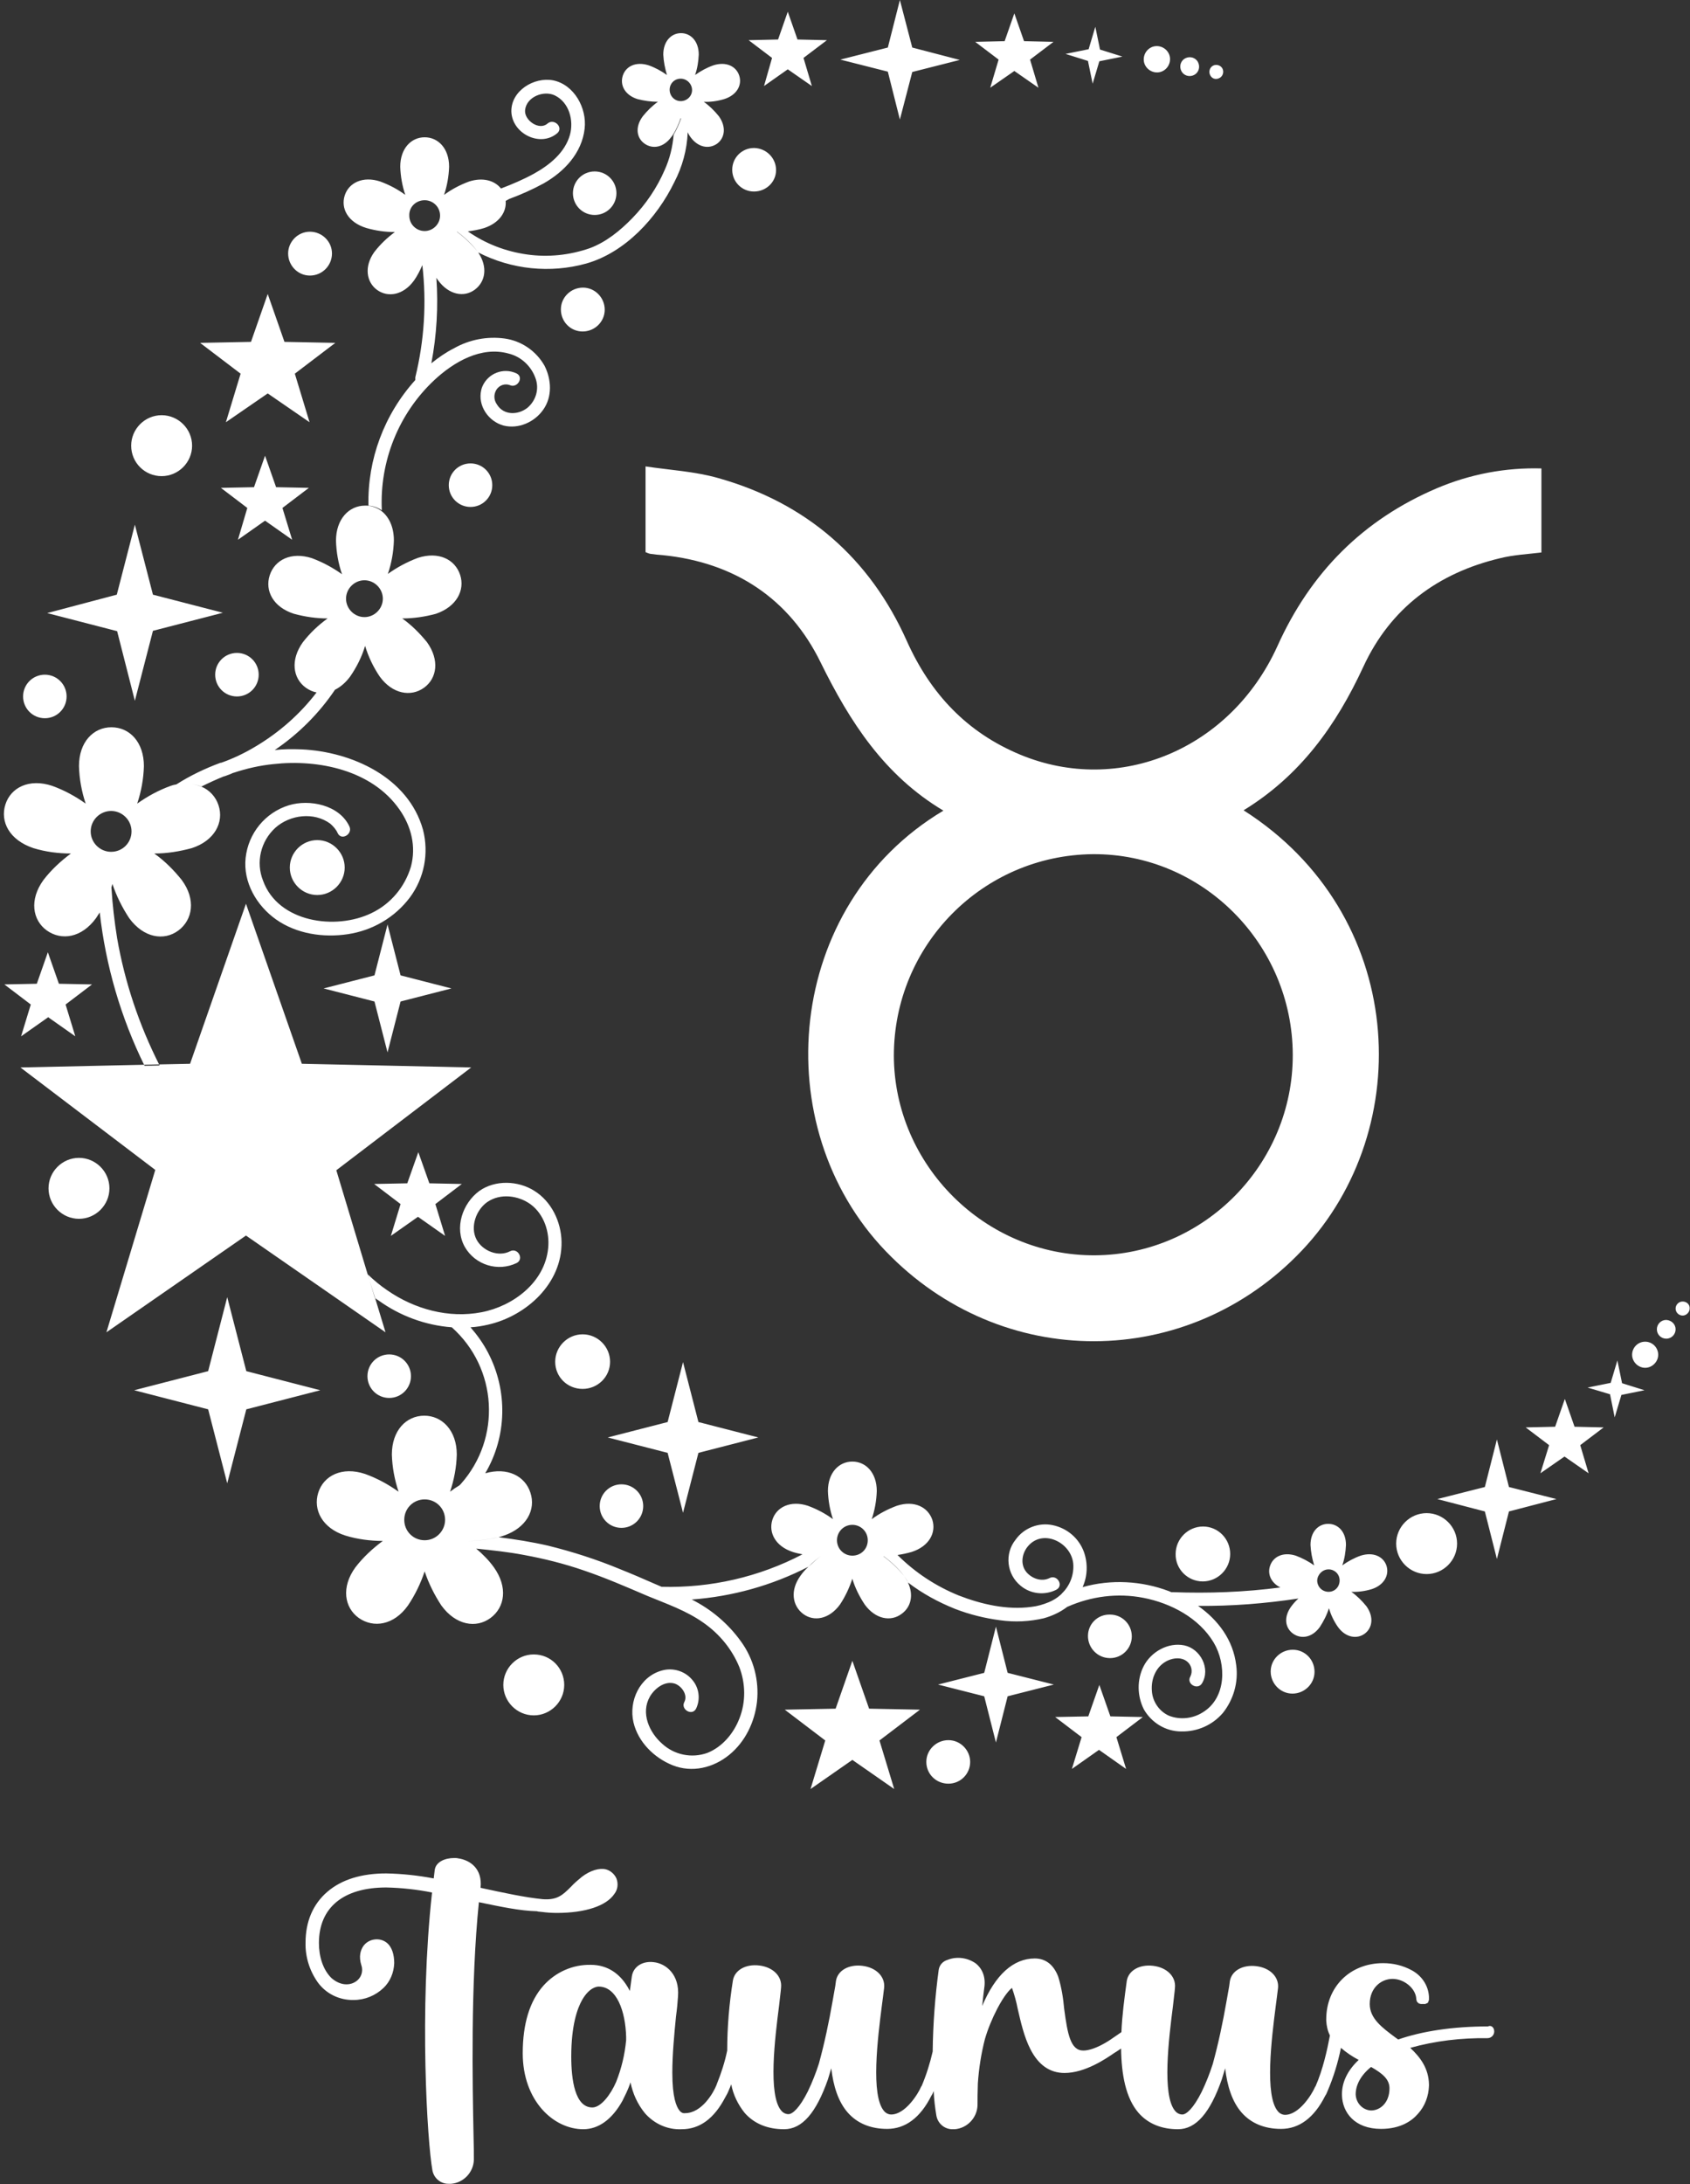<?xml version="1.0" encoding="UTF-8" standalone="no"?><svg xmlns="http://www.w3.org/2000/svg" xmlns:xlink="http://www.w3.org/1999/xlink" fill="#ffffff" height="652.3" preserveAspectRatio="xMidYMid meet" version="1" viewBox="-1.1 0.0 505.0 652.3" width="505" zoomAndPan="magnify"><rect x="-1.1" y="0.0" width="505.0" height="652.3" fill="#333333" stroke="none"/><g id="change1_1"><path d="M142,568.1c-2.5,24.4-1.9,54.7-1.6,69.6c0.1,3.4,0.1,5.9,0.1,7.3c-0.1,3.8-3.1,6.9-6.8,7.2c-0.2,0-0.4,0-0.6,0 c-2.5,0.1-4.6-1.7-5-4.1c-1.5-8.3-4-47.5-0.1-82.9c-4.5-0.9-9.1-1.4-13.7-1.5c-12.8,0-20.1,6-20.1,16.6c0,4,1.2,8,3.8,10.5 c2.8,2.4,5.6,2.1,7.2,1c1.6-1,2.3-3,1.7-4.8c-0.9-2.8-0.2-4.6,0.5-5.7c0.8-1.2,2.2-2,3.7-2.1c1.3-0.1,2.6,0.3,3.6,1.2 c1.3,1.2,2,3.3,2,5.9c-0.1,2.8-1.2,5.5-3.2,7.4c-2.4,2.3-5.6,3.6-8.9,3.6c-4.2,0.1-8.2-1.8-10.7-5.2c-2.5-3.5-3.8-7.7-3.7-11.9 c0-6.3,2.2-11.5,6.5-15.2s10.3-5.5,17.6-5.5c4.8,0.1,9.5,0.6,14.2,1.5c0.1-0.8,0.2-1.7,0.3-2.5c0.3-2.4,3-3.6,5.8-3.6 c0.4,0,0.8,0,1.2,0.1c3.5,0.5,7.3,3,6.7,8.8c6.9,1.5,13.4,2.9,18.6,3.4c4.3,0.3,5.9-1.2,8.4-3.7c1-1.1,2.2-2.1,3.3-3 c2.5-1.9,5.2-2.7,7.2-2.2c1.4,0.4,2.5,1.4,3.1,2.7c0.6,1.6,0.4,3.3-0.6,4.6c-2.4,3.6-8.7,5.7-17.2,5.7c-1.5,0-3-0.1-4.5-0.3l-1-0.1 c-0.1,0-0.2,0-0.4-0.1C154.3,570.7,148.3,569.4,142,568.1z M445.4,606.7c0,1.1-0.9,2-2,2c-7.8-0.1-15.6,0.8-23.1,2.9 c3,2.8,5.5,6.1,5.6,10.9v0.4c-0.1,3.1-1.2,6.1-3.3,8.4c-1.8,2.1-5.2,4.5-11,4.5c-8,0-11.6-5-11.7-10.1c0-0.1,0-0.1,0-0.2 c0,0,0-0.1,0-0.1c0-3.7,1.8-7.2,5-10.2c-1.9-1-3.7-2.2-5.3-3.6c-0.9,4.4-2.2,8.7-4,12.9c-0.2,0.5-0.4,1-0.7,1.4 c-3.3,6.6-7.8,9.9-13.2,9.9c-5,0-9-1.7-11.8-4.9s-4.3-7.9-4.9-13.2c-0.3,1.1-0.7,2.2-1,3.3c-3.5,10-7.7,14.9-13.1,14.9 c-5,0-9-1.7-11.8-4.9c-3.8-4.4-5.1-11.4-5.2-19.2c-0.5,0.3-1,0.7-1.5,1l-0.5,0.3c-2.6,1.8-8.8,6-14.9,6c-4.4,0-7.8-2.4-10.2-7.1 c-1.9-3.7-2.9-8.2-3.8-12.1c-0.4-2.1-1-4.2-1.7-6.2c-0.7,0.5-2.3,2.2-4.4,6.2c-1.5,2.9-2.8,6-3.7,9.1c-1.1,4.3-1.8,8.7-2.1,13.2 c-0.1,2.6-0.1,4.8-0.1,6.5c-0.1,3.8-3.1,6.9-6.8,7.2h-0.5c-2.5,0.1-4.6-1.7-5-4.1c-0.4-2.4-0.7-4.8-0.8-7.3l0,0 c-0.2,0.5-0.4,1-0.7,1.4c-3.3,6.6-7.8,9.9-13.2,9.9c-5,0-9-1.7-11.8-4.9s-4.3-7.9-4.9-13.2c-0.3,1.1-0.7,2.2-1,3.3 c-3.5,10-7.7,14.9-13.1,14.9c-5,0-9-1.7-11.8-4.9c-2-2.5-3.4-5.4-4-8.5c-0.2,0.6-0.5,1.2-0.7,1.7c-0.3,0.8-0.7,1.5-1.1,2.2 c-3.3,6.3-7.6,9.5-13,9.5c-4.2,0.2-8.2-1.6-11-4.8c-2.2-2.7-3.6-5.8-4.3-9.2c-0.1,0.2-0.1,0.4-0.2,0.6c-0.6,1.7-1.4,3.3-2.2,4.9 c-3.1,5.6-7.2,8.5-11.7,8.5c-8.9,0-18.1-8.5-18.1-22.7c0-8.8,2.1-15.6,6.2-20.2c3.6-4,8.7-6.3,14.1-6.2c5,0,9,2.6,11.6,7.6 c0.1,0.1,0.1,0.2,0.1,0.3c0.2-1.4,0.4-2.9,0.6-4.4c0.4-2.9,3.1-4.7,6.5-4.3c3.8,0.4,7.8,3.8,7.3,10.2c-0.1,1.7-0.3,3.8-0.6,6 c-0.5,5.1-1.1,11.3-1.1,16.8c0,7.4,1.2,10.2,2.2,11.4c0.4,0.5,1,0.8,1.6,0.7c5,0,8.5-6.1,9.4-8.4c0-0.1,0.1-0.2,0.1-0.3 c1.3-3.2,2.4-6.6,3.1-10c0-7,0.6-14,1.7-20.9c0.5-3.1,3.8-5,7.9-4.5s6.8,3.2,6.5,6.5c-0.1,1.5-0.4,3.4-0.6,5.5 c-1.2,9.4-3.4,26.8,0.7,31.4c0.5,0.6,1.3,1,2.1,1c1.2,0,3.3-1.8,5.8-6.8c1.3-2.7,2.4-5.5,3.3-8.3c1.7-6.2,3-12.4,4.1-18.7 c0.3-1.8,0.6-3.3,0.8-4.5l0.2-1.5c0.5-3.1,3.8-5,7.9-4.5c4.1,0.5,6.8,3.2,6.5,6.5c-0.2,1.5-0.4,3.4-0.7,5.5 c-1.2,9.4-3.4,26.8,0.7,31.4c0.5,0.6,1.3,1,2.1,1c4.2,0,8-6.1,8.9-8.2c0-0.1,0.1-0.2,0.2-0.3c1.4-3.3,2.5-6.8,3.3-10.3 c0.1-8.2,0.7-16.3,1.8-24.4c0.1-0.7,0.4-1.3,0.8-1.8c0.5-0.6,1.2-1,1.9-1.2c2.8-1.1,6-0.6,8.4,1.1c2.1,1.7,3,4.3,2.5,7.4 c-0.2,1.5-0.4,3.3-0.6,5.3c3.9-9.3,9.3-14.2,15.7-14.2c3.2,0,5.6,1.8,7,5.4c1,3.2,1.5,6.4,1.8,9.7c1,7.5,1.9,12.4,5.7,12.4 c1.5,0,3.9-0.6,7.6-2.9l0.1-0.1l0.2-0.1l0,0c1-0.7,2.2-1.5,3.5-2.4c0.2-5,0.9-10.2,1.6-15.3c0.5-3.1,3.8-5,7.9-4.5s6.8,3.2,6.5,6.5 c-0.1,1.5-0.4,3.4-0.6,5.5c-1.2,9.4-3.4,26.8,0.7,31.4c0.5,0.6,1.3,1,2.1,1c1.2,0,3.3-1.8,5.8-6.8c1.3-2.7,2.4-5.5,3.3-8.3 c1.7-6.2,3-12.4,4.1-18.7c0.3-1.8,0.6-3.3,0.8-4.5l0.2-1.5c0.5-3.1,3.8-5,7.9-4.5s6.8,3.2,6.5,6.5c-0.2,1.5-0.4,3.4-0.7,5.5 c-1.2,9.4-3.4,26.8,0.7,31.4c0.5,0.6,1.3,1,2.1,1c4.2,0,8-6.1,8.9-8.2c0-0.1,0.1-0.2,0.2-0.3c2.2-5,3.5-10.9,4.3-15.2 c-0.7-1.4-1-2.9-1.1-4.4v-0.4c0-9.7,7.1-16.8,17-16.8c3,0,5.9,0.7,8.5,2.1c3,1.6,5,4.5,5.2,7.9l0,0v0.1c0,0,0,0.1,0,0.2 c0,0.1,0,0.2,0,0.3v0.2v0.1c0,0,0,0.1,0,0.1c-0.1,0.2-0.1,0.3-0.2,0.5l0,0.1c-0.1,0.2-0.2,0.3-0.4,0.4h-0.1l-0.2,0.1l-0.2,0.1h-0.1 h-0.1h-0.1h-0.1h-0.1h-0.1H424c-0.1,0-0.2,0-0.3,0c-0.1,0-0.1,0-0.2,0h-0.1l-0.2-0.1h-0.1h-0.1c-0.1,0-0.2-0.1-0.2-0.2h-0.1 c-0.1-0.1-0.3-0.3-0.4-0.4l0-0.1c-0.1-0.1-0.1-0.2-0.1-0.2c0,0,0,0,0-0.1c0-0.1-0.1-0.2-0.1-0.3c0,0,0,0,0-0.1v-0.2 c-0.3-3.1-3.7-5.8-7.1-5.8c-3.3,0-6.8,2.6-6.8,7.5c0,4.3,3.6,7,7.8,10.1l0.7,0.5c7.2-2.5,16.4-3.9,26.8-3.9 C444.6,604.7,445.4,605.6,445.4,606.7L445.4,606.7z M186,609.3v-0.6c0-0.1,0-0.3,0-0.4c-0.2-7.6-2.8-15-8.2-15 c-0.6,0-2.8,0.3-4.9,3.9c-1.5,2.6-3.3,7.7-3.3,17c0,6.9,1.1,15.2,6.3,15.2c2.6,0,5.5-3.9,7.1-7.6C184.6,617.8,185.6,613.6,186,609.3 L186,609.3z M414.1,623.7c0-2.7-2-4.4-5.5-6.4c-3.1,2.5-4.6,5.4-4.6,8.2c0.1,2.6,2.1,4.7,4.6,4.8C411.3,630.3,414.1,628,414.1,623.7 z"/></g><g id="change1_2"><path d="M428.3,145.8c-22.1,9.4-37.8,25.2-47.7,47.2c-14,30.8-47.3,44.6-76.8,32.4c-15.9-6.6-26.8-18.1-33.9-33.9 c-11.1-24.9-30.1-41.3-56.3-48.7c-7-2-14.4-2.4-21.8-3.5v25.6c0.5,0.2,0.9,0.4,1.4,0.5c1.3,0.2,2.5,0.3,3.8,0.4 c21.5,2.2,37.8,13,47.1,32c8.8,17.9,19.1,33.8,36.7,44.3c-47.3,28.2-53.1,94.3-17.2,131.6c34.5,35.9,90.1,35.8,124.3-0.2 c34.7-36.6,31.2-100.6-17.4-131.5c17-10.4,27.7-25.4,35.8-42.9s22.3-28,40.9-32.4c4-1,8.2-1.2,12.3-1.7v-25.1 C448.8,139.6,438.2,141.6,428.3,145.8z M385.2,315c0.1,32.7-26.5,59.7-59.1,59.9c-32.8,0.2-60-26.9-60.1-59.6 c0-33,26.5-59.9,59.5-60.2C358.2,254.9,385.1,281.9,385.2,315z"/></g><g id="change2_1"><path d="M176.6,51.2c3.6,0,6.5,2.9,6.5,6.5s-2.9,6.5-6.5,6.5s-6.5-2.9-6.5-6.5S173,51.2,176.6,51.2z M93.7,250.9 L93.7,250.9c-4.5,0-8.2,3.7-8.2,8.2s3.7,8.2,8.2,8.2c4.5,0,8.2-3.7,8.2-8.2C101.9,254.6,98.2,250.9,93.7,250.9z M230.8,50.8 c0-3.6-2.9-6.5-6.5-6.6c0,0,0,0-0.1,0l0,0c-3.6,0-6.5,2.9-6.5,6.5s2.9,6.5,6.5,6.5S230.8,54.4,230.8,50.8z M490.5,400.7 c-2.2,0-3.9,1.8-3.9,3.9s1.8,3.9,3.9,3.9s3.9-1.8,3.9-3.9S492.7,400.7,490.5,400.7z M184.6,456.3c3.6,0,6.5-2.9,6.5-6.5 c0-3.6-2.9-6.5-6.5-6.5c0,0,0,0,0,0c-3.6,0-6.5,2.9-6.5,6.5C178.1,453.4,181,456.3,184.6,456.3z M22.5,345.8c-5,0-9.1,4.1-9.1,9.1 s4.1,9.1,9.1,9.1s9.1-4.1,9.1-9.1S27.5,345.8,22.5,345.8z M173,99c3.6,0,6.6-2.9,6.6-6.5c0-3.6-2.9-6.6-6.5-6.6 c-3.6,0-6.6,2.9-6.6,6.5c0,0,0,0,0,0C166.5,96.1,169.4,99,173,99C173,99,173,99,173,99z M91.5,82.3C91.5,82.3,91.5,82.3,91.5,82.3 L91.5,82.3c3.7,0,6.6-3,6.6-6.6c0-3.6-3-6.5-6.6-6.5c-3.6,0-6.5,3-6.5,6.5C85,79.3,87.9,82.3,91.5,82.3z M139.5,138.4 c-3.6,0-6.5,2.9-6.5,6.5s2.9,6.5,6.5,6.5s6.5-2.9,6.5-6.5S143.1,138.4,139.5,138.4z M496.8,394.2 C496.8,394.2,496.8,394.2,496.8,394.2L496.8,394.2c-1.6,0-2.8,1.3-2.8,2.8c0,1.6,1.3,2.8,2.8,2.8c1.6,0,2.8-1.3,2.8-2.8 C499.6,395.5,498.4,394.3,496.8,394.2z M47.2,142.2c5,0,9.1-4.1,9.1-9.1c0,0,0,0,0,0c0-5-4.1-9.1-9.1-9.1c-5,0-9.1,4.1-9.1,9.1 C38.1,138.2,42.2,142.2,47.2,142.2z M12.3,214.5c3.6,0,6.5-2.9,6.5-6.5s-2.9-6.5-6.5-6.5s-6.5,2.9-6.5,6.5S8.7,214.5,12.3,214.5z M501.7,388.7C501.7,388.7,501.7,388.7,501.7,388.7c-1.2,0-2.1,1-2.1,2.1c0,1.2,1,2.1,2.1,2.1s2.1-1,2.1-2.1 C503.9,389.6,502.9,388.7,501.7,388.7z M63.2,201.5c0,3.6,2.9,6.5,6.5,6.5s6.5-2.9,6.5-6.5s-2.9-6.5-6.5-6.5S63.2,197.9,63.2,201.5z M324,488.6c0,3.6,2.9,6.6,6.6,6.6c3.6,0,6.5-2.9,6.5-6.5c0,0,0,0,0,0c0-3.6-2.9-6.5-6.5-6.5c0,0,0,0,0,0v0 C326.9,482.1,324,485,324,488.6z M358.3,472.3c4.5,0,8.2-3.7,8.2-8.2c0,0,0,0,0,0c0-4.5-3.6-8.2-8.1-8.2h0c-4.5,0-8.2,3.7-8.2,8.2 C350.1,468.6,353.8,472.3,358.3,472.3z M385.2,492.7C385.2,492.7,385.2,492.7,385.2,492.7c-3.6,0-6.6,2.9-6.6,6.5 c0,3.6,2.9,6.6,6.5,6.6c3.6,0,6.6-2.9,6.6-6.5c0,0,0,0,0,0C391.7,495.6,388.8,492.7,385.2,492.7z M351.9,21.2 c0.7,1.4,2.4,1.9,3.8,1.2h0c1.4-0.7,1.9-2.4,1.2-3.8c-0.7-1.4-2.4-1.9-3.8-1.2S351.2,19.8,351.9,21.2 C351.9,21.2,351.9,21.2,351.9,21.2z M425.2,451.9L425.2,451.9c-5,0-9.1,4.1-9.1,9.1c0,5,4.1,9.1,9.1,9.1c5,0,9.1-4.1,9.1-9.1 c0,0,0,0,0,0C434.3,456,430.2,451.9,425.2,451.9z M363.3,23.3c1-0.5,1.4-1.8,0.9-2.8c-0.5-1-1.8-1.4-2.8-0.9c-1,0.5-1.4,1.8-0.9,2.8 C361,23.5,362.2,23.9,363.3,23.3z M173,414.8c4.5,0,8.2-3.6,8.2-8.1c0,0,0,0,0,0h0c0-4.5-3.7-8.2-8.2-8.2c-4.5,0-8.2,3.7-8.2,8.2 C164.8,411.2,168.4,414.8,173,414.8z M115.2,417.5c3.6,0,6.5-2.9,6.5-6.5c0-3.6-2.9-6.5-6.5-6.5s-6.5,2.9-6.5,6.5 S111.6,417.5,115.2,417.5z M346.4,21.2c1.9-1,2.7-3.4,1.7-5.3c0,0,0,0,0,0c-1-1.9-3.4-2.7-5.3-1.7h0c-1.9,1-2.7,3.4-1.7,5.3 C342.1,21.4,344.5,22.2,346.4,21.2z M158.4,494.1c-5,0-9.1,4.1-9.1,9.1c0,5,4.1,9.1,9.1,9.1s9.1-4.1,9.1-9.1 S163.5,494.1,158.4,494.1z M282.3,519.7C282.3,519.7,282.3,519.7,282.3,519.7c-3.6,0-6.6,2.9-6.6,6.5c0,3.6,2.9,6.5,6.6,6.5 c3.6,0,6.5-2.9,6.5-6.5c0,0,0,0,0,0C288.8,522.7,285.9,519.7,282.3,519.7z M227.2,25.7l7.1-5l7.2,5l-2.5-8.4l7-5.3l-8.8-0.2 l-2.9-8.3l-2.9,8.3l-8.8,0.2l7,5.3L227.2,25.7z M294.8,26.2l7.2-5l7.2,5l-2.5-8.4l7-5.3l-8.8-0.2l-2.9-8.3l-2.9,8.3l-8.8,0.2l7,5.3 L294.8,26.2z M258.6,510.3l-5-14.3l-5,14.3l-15.2,0.3l12.1,9.2l-4.4,14.5l12.5-8.7l12.5,8.7l-4.4-14.5l12.1-9.2L258.6,510.3z M469.4,426.1l-2.9-8.3l-2.9,8.3l-8.8,0.2l7,5.3l-2.6,8.4l7.2-5l7.2,5l-2.5-8.4l7-5.3L469.4,426.1z M127.2,353.4l-3.3-9.3l-3.3,9.3 l-9.9,0.2l7.9,6l-2.9,9.5l8.1-5.7l8.1,5.7l-2.9-9.5l7.9-6L127.2,353.4z M330.7,512.6l-3.3-9.4l-3.3,9.4l-9.9,0.2l7.9,6l-2.9,9.5 l8.1-5.7l8.1,5.7l-2.9-9.5l7.9-6L330.7,512.6z M5.2,309.5l8.1-5.7l8.1,5.7l-2.9-9.5l7.9-6l-9.9-0.2l-3.3-9.4l-3.3,9.4L0.2,294l7.9,6 L5.2,309.5z M66.4,126.1l12.5-8.6l12.5,8.6L87,111.6l12.1-9.2l-15.2-0.3l-5-14.3l-5,14.3l-15.2,0.3l12.1,9.2L66.4,126.1z M81.4,145.5l-3.3-9.4l-3.3,9.4l-9.9,0.2l7.9,6l-2.8,9.5l8.1-5.7l8.1,5.7l-2.9-9.5l7.9-6L81.4,145.5z M267.8,35.7l3.7-14.2l14.2-3.6 l-14.2-3.7L267.8,0l-3.6,14.2L250,17.8l14.2,3.6L267.8,35.7z M296.5,485.8l-3.5,13.8l-13.8,3.5l13.8,3.5l3.5,13.8l3.5-13.8l13.8-3.5 l-13.8-3.5L296.5,485.8z M446.2,429.9l-3.6,14.2l-14.2,3.6l14.2,3.7l3.6,14.2l3.6-14.2l14.2-3.7l-14.2-3.6L446.2,429.9z M325.4,25 l2-6.7l6.9-1.4l-6.7-2.1L326.2,8l-2,6.7l-6.9,1.4l6.7,2.1L325.4,25z M482.2,406.3l-2,6.7l-6.9,1.4l6.7,2l1.4,6.9l2-6.7l6.9-1.4 l-6.7-2.1L482.2,406.3z M72.5,409.5l-5.7-22.1l-5.7,22.1L39,415.2l22.1,5.7l5.7,22.1l5.7-22.1l22.1-5.7L72.5,409.5z M203,451.8 l4.6-17.9l17.9-4.6l-17.9-4.6l-4.6-17.9l-4.6,17.9l-17.9,4.6l17.9,4.6L203,451.8z M114.7,276.1l-3.9,15.2l-15.2,3.9l15.2,3.9 l3.9,15.2l3.9-15.2l15.2-3.9l-15.2-3.9L114.7,276.1z M39.2,209.3l5.4-20.9l20.9-5.4l-20.9-5.4l-5.4-20.9l-5.4,20.9L13,183.1 l20.9,5.4L39.2,209.3z M0.5,240.3c1.6-5.1,7.1-7.9,14-5.6c3.6,1.3,6.9,3.1,10,5.3c-1.2-3.6-1.9-7.4-2-11.2c0-7.2,4.3-11.6,9.7-11.6 s9.7,4.4,9.7,11.6c-0.1,3.8-0.8,7.6-2,11.2c3.1-2.2,6.4-4,10-5.3c0.5-0.2,1-0.3,1.5-0.4c0.1,0,0.2,0,0.3-0.1 c4.1-2.6,8.5-4.7,13.1-6.4l0.1,0l0.1,0c3.7-1.3,7.2-3,10.5-5c7-4.2,13.1-9.6,18-16c-1.1-0.2-2.2-0.7-3.2-1.4 c-3.9-2.8-4.7-8.3-0.9-13.6c2.1-2.7,4.6-5.1,7.4-7.1c-3.4,0-6.8-0.5-10.1-1.4c-6.2-2-8.7-6.9-7.2-11.5s6.4-7.1,12.6-5.1 c3.2,1.2,6.2,2.8,9,4.8c-1.1-3.2-1.7-6.6-1.8-10c0-6.5,3.9-10.5,8.7-10.5c0.2,0,0.4,0,0.6,0c1.4,0.1,2.8,0.6,4,1.4 c2.4,1.7,4,4.8,4,9c-0.1,3.4-0.7,6.8-1.8,10c2.8-2,5.8-3.6,9-4.8c6.2-2,11.1,0.5,12.6,5.1c1.5,4.6-1.1,9.5-7.2,11.6 c-3.3,0.9-6.7,1.4-10.1,1.4c2.8,2,5.2,4.4,7.4,7.1c3.8,5.3,3,10.8-0.9,13.6c-3.9,2.8-9.4,1.9-13.2-3.3c-1.9-2.8-3.4-5.9-4.4-9.2 c-1,3.3-2.5,6.3-4.5,9.2c-1.2,1.6-2.7,3-4.5,3.9c0,0,0,0,0,0c-4.8,7.1-10.9,13.2-18,18c2.7-0.3,5.3-0.3,8-0.2 c15,0.7,31.9,8.3,36.3,24c1.8,7,0.4,14.4-3.9,20.2v0c-4.5,6-11.2,9.9-18.6,11c-7.3,1.1-15.3-0.1-21.4-4.4 c-5.8-4.1-9.9-11.1-9.1-18.4c0.8-7.3,5.8-13.5,12.9-15.7c6.2-1.9,15.1-0.1,18.1,6.3c1.1,2.3-2.4,4.4-3.5,2c-0.5-1.1-1.3-2-2.2-2.8 c-4.9-3.6-12-2.7-16.4,1.2c-4.4,4-5.9,10.3-3.7,15.8c4.5,12.5,21.7,14.9,32.4,9.7c5.7-2.7,10-7.8,11.8-13.9c1.6-6,0.1-12-3.4-17 c-8.2-11.8-24.2-15.1-37.7-13.6c-4,0.4-8,1.3-11.9,2.6h-0.1c-0.8,0.4-1.7,0.7-2.5,1c-0.1,0-0.3,0.1-0.4,0.1c-2.2,0.9-4.4,1.9-6.6,3 c-1.2-0.5-2.5-0.7-3.7-0.8c1.2,0.1,2.4,0.3,3.6,0.8c2.5,1,4.4,3.1,5.2,5.6c1.7,5.1-1.2,10.6-8,12.8c-3.7,1-7.4,1.6-11.2,1.6 c3.1,2.2,5.8,4.9,8.2,7.9c4.3,5.8,3.3,11.9-1,15.1c-4.3,3.2-10.4,2.2-14.7-3.7c-2.1-3.2-3.8-6.6-5-10.2c-0.1,0.3-0.2,0.7-0.3,1 c0,0,0,0.1,0,0.1c0.3,5,0.9,10.1,1.7,15.1c2.3,13.2,6.6,26,12.7,38l-4.5,0.1c-7.1-14.4-11.6-29.9-13.4-45.8 c-0.4,0.6-0.8,1.2-1.1,1.7c-4.3,5.9-10.3,6.8-14.7,3.7c-4.3-3.1-5.3-9.2-1-15.1c2.3-3,5.1-5.6,8.2-7.9c-3.8,0-7.6-0.5-11.2-1.6 C1.7,250.9-1.1,245.4,0.5,240.3z M102.3,178.8c0,3,2.5,5.5,5.5,5.5c3,0,5.5-2.5,5.5-5.5c0,0,0,0,0,0c0-3-2.5-5.5-5.5-5.5 C104.8,173.3,102.3,175.8,102.3,178.8z M26,248.3c0,3.4,2.8,6.1,6.1,6.1c3.4,0,6.1-2.7,6.1-6.1c0,0,0,0,0,0c0-3.4-2.8-6.1-6.1-6.1 C28.8,242.2,26,244.9,26,248.3z M101.9,58.4c1.2-3.8,5.4-5.9,10.6-4.2c2.7,1,5.2,2.3,7.5,4c-0.9-2.7-1.4-5.5-1.5-8.4 c0-5.5,3.3-8.8,7.3-8.8c4,0,7.3,3.3,7.3,8.8c-0.1,2.9-0.6,5.7-1.5,8.4c2.3-1.7,4.8-3,7.5-4c4.1-1.3,7.6-0.3,9.5,2.1 c3.4-1.3,6.7-2.7,9.8-4.4l0,0c4.7-2.6,9.3-6.3,10.8-11.6c1.2-4.3-0.2-9.7-4.5-11.8c-3.3-1.6-8.5,0.4-8.9,4.4c-0.3,3,4.2,6.2,6.7,4 c2-1.7,4.9,1.2,2.9,2.9c-5.1,4.3-13.5,0.1-13.7-6.5c-0.1-6.2,6.8-10.4,12.5-9.3c6.3,1.3,10.1,8.3,9.4,14.4 c-0.8,7.3-6.1,12.9-12.3,16.4c-3.3,1.8-6.7,3.3-10.2,4.6L150,60c0.3,3.3-1.9,6.6-6.4,8.1c-1.6,0.5-3.3,0.8-4.9,1 c5.3,3.7,11.3,6,17.7,6.9c6.3,0.9,12.8,0.2,18.8-1.9c4.8-1.8,9-5.2,12.6-8.9c4.1-4.2,7.4-9.1,9.7-14.4c1.5-3.3,2.4-6.9,2.7-10.6 c0.9-1.5,1.6-3.1,2.2-4.8c0,0,0-0.1-0.1-0.1c-0.6,1.7-1.3,3.4-2.3,4.9c-0.1,0.2-0.3,0.5-0.5,0.7c-2.3,3.2-5.6,3.7-8,2 c-2.4-1.7-2.9-5-0.5-8.2c1.3-1.6,2.8-3.1,4.5-4.3c-2.1,0-4.1-0.3-6.1-0.8c-3.8-1.2-5.3-4.2-4.4-7c0.9-2.8,3.9-4.3,7.7-3.1 c2,0.7,3.8,1.7,5.5,2.9c-0.6-2-1-4-1.1-6.1c0-4,2.4-6.4,5.3-6.4s5.3,2.4,5.3,6.4c-0.1,2.1-0.4,4.1-1.1,6.1c1.7-1.2,3.5-2.2,5.5-2.9 c3.8-1.2,6.8,0.3,7.7,3.1c0.9,2.8-0.7,5.8-4.5,7c-2,0.6-4.1,0.9-6.1,0.8c1.7,1.2,3.2,2.7,4.5,4.3c2.3,3.2,1.8,6.5-0.5,8.2 c-2.4,1.7-5.7,1.2-8-2c-0.3-0.4-0.6-0.9-0.8-1.4c-0.2,5.2-1.6,10.3-4,14.9c-5.2,10.7-14.7,21-26.3,24.3c-10.8,3-22.3,1.8-32.3-3.3 c-0.1-0.1-0.1-0.2-0.2-0.3c-1.7-2.2-3.8-4.2-6.1-5.9c0,0,0,0-0.1,0c2.3,1.7,4.4,3.7,6.2,5.9c0.1,0.1,0.1,0.2,0.2,0.3 c2.9,4.3,2.2,8.7-1,11.1s-7.8,1.6-11-2.8c-0.2-0.2-0.3-0.5-0.5-0.7c0.6,8.5,0.1,17.1-1.5,25.5c2.1-1.7,4.4-3.3,6.8-4.5 c4.6-2.6,9.9-3.6,15.1-2.9c5,0.7,9.4,3.7,11.9,8.1c2.1,4.1,2.4,9.3-0.4,13.2c-2.6,3.7-7.4,5.8-11.8,4.7c-4.5-1.2-7.8-5.9-6.7-10.6 c0.1-0.4,0.2-0.8,0.4-1.2c1.7-3.8,6.2-5.6,10.1-3.8c2.4,1.1,0.3,4.6-2,3.5c-1.4-0.5-3,0-3.9,1.3c-0.9,1.4-0.9,3.1,0.1,4.5 c2,3.3,6.3,3.2,9.1,1c2.6-2.2,3.6-5.7,2.4-8.9c-1.3-3.6-4.3-6.4-8-7.3c-8.2-2.3-16.4,2.5-22.2,7.9v0c-10.7,10-16.4,24.3-15.7,38.9 c-1.2-0.8-2.6-1.3-4-1.4c-0.3-13.8,4.7-27.2,14-37.5c0-0.3,0-0.5,0-0.8c2.7-11,3.4-22.3,2.1-33.6c0.4-0.9,0.8-1.9,1.2-2.9 c0,0,0,0,0,0c-0.4,1-0.8,2-1.2,3c-0.7,1.6-1.5,3.2-2.5,4.6c-3.2,4.4-7.8,5.1-11,2.8s-4-7-0.8-11.4c1.8-2.3,3.8-4.2,6.1-5.9 c-2.9,0-5.7-0.4-8.5-1.2C102.8,66.4,100.7,62.2,101.9,58.4z M202.3,30.2c1.9,0,3.4-1.5,3.4-3.3s-1.5-3.4-3.4-3.4S199,25,199,26.8 C199,28.7,200.5,30.2,202.3,30.2z M121.2,64.4c0,2.6,2.1,4.6,4.6,4.6c2.5,0,4.6-2.1,4.6-4.6c0,0,0,0,0,0c0-2.6-2.1-4.6-4.6-4.6 C123.2,59.8,121.1,61.8,121.2,64.4z M413.2,467.6c0.9,2.8-0.7,5.8-4.4,7c-2,0.6-4.1,0.9-6.1,0.8c1.7,1.2,3.2,2.7,4.5,4.3 c2.3,3.2,1.8,6.5-0.5,8.2c-2.3,1.7-5.7,1.2-8-2c-1.2-1.7-2.1-3.6-2.7-5.6c-0.6,2-1.6,3.9-2.7,5.6c-2.3,3.2-5.6,3.7-8,2 c-2.4-1.7-2.9-5-0.5-8.2c0.6-0.8,1.3-1.6,2.1-2.3c-9.9,1.5-19.9,2.3-30,2.2c6,4.2,10.5,10.2,11.4,17.7c0.7,5.1-0.8,10.3-4,14.3 c-3.1,3.6-7.6,5.6-12.4,5.5c-4.7,0-8.9-2.6-11.2-6.6c-2-4-2.1-8.8-0.1-12.8c2.2-4.4,7.4-7.3,12.2-6.3s7.9,6.9,5.3,11.3 c-1.3,2.2-4.8,0.2-3.5-2c0.8-1.6,0.3-3.5-1-4.5c-1.6-1.3-3.9-1.1-5.7-0.3c-3.5,1.6-5.1,5.4-4.8,9.1c0.2,3.2,2.2,6.1,5.1,7.4 c3.3,1.3,7.1,0.9,10.1-1c7.1-4.3,7.1-14.4,3.3-20.8c-4.4-7.4-12.8-11.8-21-13.4c-7.7-1.5-15.6-0.5-22.8,2.7c-2.1,1.6-4.5,2.7-7,3.4 c-4.3,1-8.7,1.2-13,0.6c-4.6-0.6-9.1-1.7-13.5-3.4c-5-2-9.8-4.6-14.1-7.9c-0.3-0.7-0.7-1.3-1.1-1.9c-1.7-2.2-3.8-4.2-6.1-5.9 c0,0-0.1,0-0.1,0c2.3,1.7,4.4,3.7,6.2,5.9c0.4,0.6,0.8,1.3,1.1,1.9c1.8,3.8,0.9,7.4-1.9,9.4c-3.2,2.4-7.8,1.6-11-2.8 c-1.6-2.4-2.9-5-3.7-7.7c-0.9,2.7-2.1,5.3-3.7,7.7c-3.2,4.4-7.8,5.2-11,2.8s-4-7-0.8-11.4c0.7-1,1.5-1.9,2.4-2.7 c1.2-1.1,2.4-2.2,3.7-3.2c0,0,0,0,0,0c-1.3,1-2.6,2-3.7,3.2c-10.9,5.6-22.7,8.9-34.9,9.8c5.8,2.9,10.9,7.2,14.7,12.5 c3.8,5.2,5.5,11.7,4.8,18.1c-0.7,6-3.5,11.9-8.3,15.8c-4.8,3.9-11.1,5.4-16.9,3.1c-5.5-2.2-10.3-6.9-11.7-12.8 c-1.5-6.4,1.9-13.7,8.5-15.5c3.2-0.9,6.7,0.1,8.9,2.6c2.2,2.4,2.7,5.9,1.3,8.8c-1.2,2.3-4.7,0.2-3.5-2c1.1-2.1-0.8-4.8-2.9-5.5 c-3-0.9-6,1.5-7.4,3.9c-2.8,4.9-0.2,10.7,3.7,14.1c3.6,3.3,8.8,4.4,13.5,2.7c4.5-1.8,7.9-5.9,9.6-10.4c1.9-4.9,1.8-10.4-0.1-15.3 c-2.2-5.3-5.9-9.8-10.6-13.1c-5.2-3.7-11.1-5.7-16.9-8.1c-6.3-2.7-12.5-5.4-19-7.6c-5.8-2-11.8-3.5-17.8-4.6 c-4.7-0.9-9.5-1.4-14.3-1.9c2,1.7,3.8,3.5,5.3,5.6c4.2,5.9,3.3,11.9-1,15.1s-10.4,2.2-14.7-3.7c-2.1-3.2-3.8-6.6-5-10.2 c-1.2,3.6-2.9,7.1-5,10.2c-4.2,5.9-10.3,6.8-14.7,3.7c-4.3-3.1-5.3-9.2-1-15.1c2.3-3,5.1-5.6,8.2-7.9c-3.8,0-7.6-0.5-11.2-1.6 c-6.9-2.2-9.7-7.7-8.1-12.8c1.6-5.1,7.1-7.9,14-5.6c3.6,1.3,6.9,3.1,10,5.3c-1.2-3.6-1.9-7.4-2-11.1c0-7.2,4.3-11.6,9.7-11.6 c5.3,0,9.7,4.4,9.7,11.6c-0.1,3.8-0.8,7.5-2,11.1c0.9-0.7,1.8-1.3,2.8-1.9h0c0.1-0.1,0.3-0.3,0.4-0.4c12.2-13.7,11-34.6-2.7-46.8 c-7.9-0.6-15.5-3.4-22-8.1c-0.4-0.2-0.7-0.5-1-0.7l-2.1-7c1.9,1.8,3.8,3.4,5.9,4.8c8.1,5.6,18.3,8.4,28.1,6.5 c9.4-1.8,18.9-8.9,19.9-19.1c0.5-4.8-1.2-10.1-5.2-13.1c-3.7-2.7-9.1-3.4-13-0.7c-3.3,2.3-5.2,7.4-3.2,11.2c1.8,3.4,6.5,5.3,10,3.5 c2.3-1.2,4.3,2.3,2,3.5c-5.6,2.7-12.4,0.6-15.5-4.8c-3.2-5.7-0.7-13,4.3-16.7c4.8-3.4,11.6-3.1,16.4-0.1c5.2,3.2,8.1,9.3,8.2,15.3 c0.2,12.4-10.5,22.1-21.9,24.7c-1.7,0.4-3.5,0.7-5.3,0.8c2,2.3,3.8,4.8,5.2,7.5c6,11.4,5.7,25.1-0.8,36.1c6.6-1.9,11.9,0.8,13.5,5.8 c1.7,5.1-1.2,10.5-7.9,12.8c-0.5,0.2-1,0.3-1.6,0.5c-3.2,0.7-6.4,1.1-9.6,1.1c0,0,0,0,0.1,0c3.2,0,6.4-0.4,9.5-1.1 c4.9,0.6,9.9,1.4,14.7,2.5c7.3,1.8,14.5,4.1,21.5,7c3.5,1.4,7,2.9,10.4,4.4c0.7,0.3,1.4,0.6,2.1,0.9c14.6,0.4,29.1-2.9,42.1-9.7 c-1-0.2-2-0.4-2.9-0.7c-5.2-1.7-7.3-5.8-6.1-9.6s5.4-5.9,10.6-4.2c2.7,1,5.2,2.3,7.5,4c-0.9-2.7-1.4-5.5-1.5-8.4 c0-5.5,3.3-8.8,7.3-8.8s7.3,3.3,7.3,8.8c-0.1,2.9-0.6,5.7-1.5,8.4c2.3-1.7,4.8-3,7.5-4c5.2-1.7,9.3,0.4,10.6,4.2 c1.2,3.8-0.9,7.9-6.2,9.6c-1.4,0.4-2.8,0.7-4.2,0.9c5.2,5.2,11.4,9.3,18.3,12.1c6.7,2.6,14.4,4.4,21.7,3.4c1.8-0.2,3.5-0.7,5.2-1.4 c1.2-0.5,2.4-1.2,3.4-2.1c0.2-0.2,0.4-0.3,0.5-0.5c2.4-2.3,3.7-5.6,3.4-9c-0.7-6.4-9.3-10.5-13.7-4.9c-1.7,2.2-2.1,5.3-0.3,7.5 c1.6,1.9,4.5,3,6.9,1.8c2.3-1.2,4.4,2.3,2,3.5c-3.4,1.7-7.6,1.3-10.6-1.2c-4.2-3.4-4.9-9.6-1.5-13.8c2.5-3.5,6.9-5.2,11.1-4.3 c4.3,0.9,7.8,3.9,9.3,8c1.2,3.4,1.1,7.2-0.4,10.5c8.5-2.4,17.6-1.9,25.8,1.2l0.7,0.3c0.1,0,0.3,0,0.4,0c10.7,0.4,21.5,0,32.2-1.4 c-2.8-1.4-3.9-4-3.1-6.4c0.9-2.8,3.9-4.3,7.7-3.1c1.9,0.7,3.8,1.7,5.5,2.9c-0.6-2-1-4-1.1-6.1c0-4,2.4-6.3,5.3-6.3 c2.9,0,5.3,2.3,5.3,6.3c-0.1,2.1-0.4,4.1-1.1,6.1c1.7-1.2,3.5-2.2,5.5-2.9C409.3,463.4,412.3,464.9,413.2,467.6z M131.9,453.9 c0-3.4-2.7-6.1-6.1-6.1s-6.1,2.7-6.1,6.1s2.7,6.1,6.1,6.1c0,0,0,0,0,0C129.2,460,131.9,457.2,131.9,453.9z M258.2,460 c0-2.6-2.1-4.6-4.6-4.6c-2.6,0-4.6,2.1-4.6,4.6c0,2.6,2.1,4.6,4.6,4.6v0C256.2,464.6,258.2,462.6,258.2,460 C258.2,460,258.2,460,258.2,460z M382.9,474.6C382.9,474.6,382.9,474.6,382.9,474.6C382.9,474.6,382.9,474.6,382.9,474.6 L382.9,474.6z M399.2,472c0-1.9-1.5-3.3-3.3-3.3s-3.3,1.5-3.4,3.3c0,1.9,1.5,3.4,3.4,3.4S399.2,473.9,399.2,472z M114.1,397.9 l-3.1-10.2l-2.2-7l-9.4-31.2l40.3-30.7l-50.6-1.1l-16.7-47.8l-16.7,47.8l-9.5,0.2l-4.5,0.1l-36.7,0.8l40.3,30.6l-14.6,48.5L72.4,369 L114.1,397.9z" fill="#ffffff"/></g></svg>